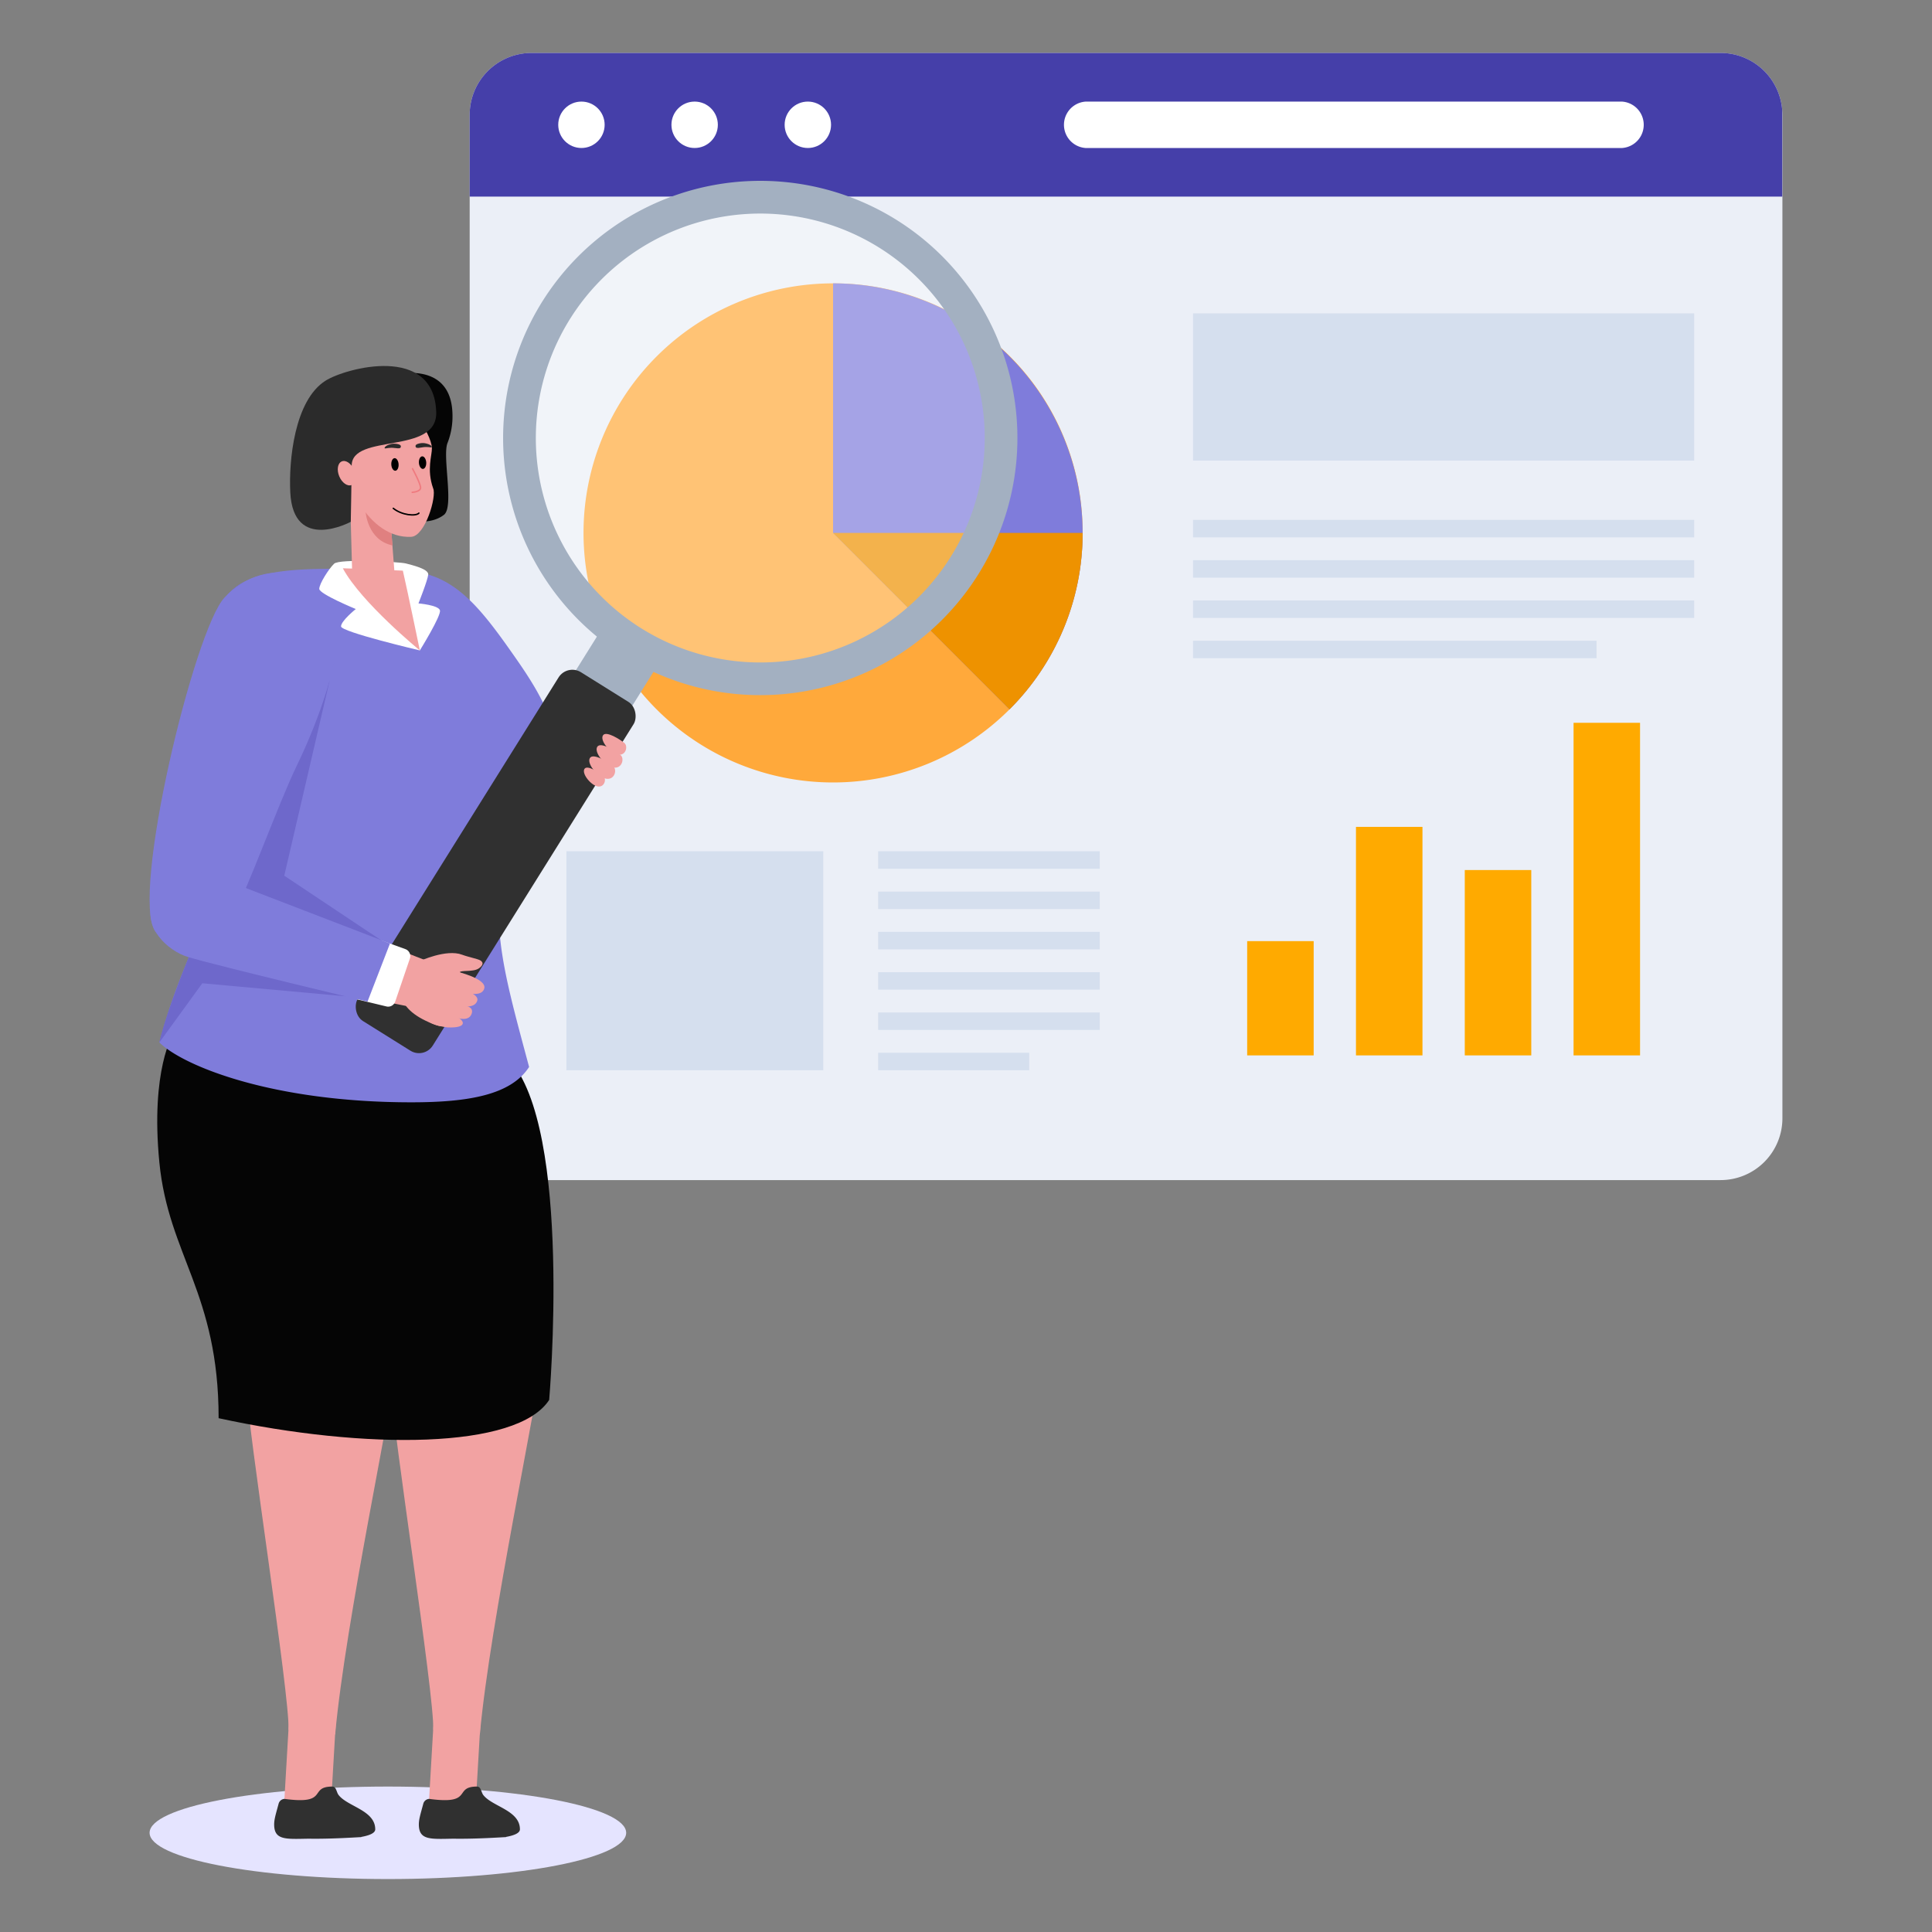 <svg xmlns="http://www.w3.org/2000/svg" viewBox="0 0 1080 1080" id="data-analysis"><rect x="0" y="0" width="1080" height="1080" fill="#808080" stroke="none"/><g data-name="Data Analysis"><path fill="#ebeff7" d="M996.38 64.18v560.93a34.57 34.57 0 0 1-34.58 34.57H297.12a34.56 34.56 0 0 1-34.57-34.57V64.18a34.58 34.58 0 0 1 34.57-34.58H961.8a34.57 34.57 0 0 1 34.58 34.58Z"></path><path fill="#453fa9" d="M996.29 61.9v48H262.55V64.18a34.58 34.58 0 0 1 34.58-34.58H961.8a34.55 34.55 0 0 1 34.49 32.3Z"></path><path fill="#fff" d="M906.81 82.73h-300a13 13 0 0 1 0-25.93h300a13 13 0 0 1 0 25.93Z"></path><circle cx="325.03" cy="69.76" r="12.97" fill="#fff"></circle><circle cx="388.31" cy="69.76" r="12.97" fill="#fff"></circle><circle cx="451.59" cy="69.76" r="12.97" fill="#fff"></circle><path fill="#d5dfee" d="M316.61 475.87h143.6v122.39h-143.6zM490.89 475.87h123.89v9.77H490.89zM490.89 498.4h123.89v9.77H490.89zM490.89 520.92h123.89v9.77H490.89zM490.89 543.45h123.89v9.77H490.89zM490.89 565.97h123.89v9.77H490.89zM490.89 588.5h84.46v9.77h-84.46z"></path><path fill="#ffa93b" d="M605.19 297.9a139.5 139.5 0 1 1-139.5-139.5 139.05 139.05 0 0 1 139.5 139.5Z"></path><path fill="#7f7cdb" d="M605.19 297.9a139.05 139.05 0 0 1-40.87 98.63l-98.63-98.63V158.4a139.5 139.5 0 0 1 139.5 139.5Z"></path><path fill="#ee9200" d="M605.19 297.9a139.05 139.05 0 0 1-40.87 98.63l-98.63-98.63Z"></path><ellipse cx="216.83" cy="1024.55" fill="#e5e4ff" rx="133.21" ry="25.85"></ellipse><path fill="#f2a2a2" d="M160.1 961.8h26.18v52.43H160.1z" transform="rotate(3.34 173.128 987.04)"></path><path fill="#303030" d="M185.82 998.7c-13.59 0-1.53 10.33-26.8 6.89a3.62 3.62 0 0 0-3.27 2.68c-1.61 6-2.54 8.81-2.49 11.86.13 8.64 6.66 7.93 19.2 7.71 12.67.22 26.72-.78 29.46-.88l.13-.13c4.55-.82 7.71-2.15 7.71-4.22 0-10.7-15.58-12.7-20.54-19.27-1.15-1.52-1.22-4.64-3.4-4.64Z"></path><path fill="#f2a2a2" d="M221.54 761.42c-1.41 19.51-28.49 145.18-34.15 207.9-.75 2.44-16.43.09-26.09-2.35.69-19.74-23.11-170.11-23.11-188.21 0-58.54 41.43-68.06 53.63-64 20.07 6.53 31.18 26.87 29.72 46.66Z"></path><path fill="#f2a2a2" d="M240.98 961.8h26.18v52.43h-26.18z" transform="rotate(3.34 253.8 987.09)"></path><path fill="#303030" d="M266.7 998.7c-13.59 0-1.53 10.33-26.8 6.89a3.63 3.63 0 0 0-3.27 2.68c-1.61 6-2.54 8.81-2.49 11.86.13 8.64 6.66 7.93 19.2 7.71 12.67.22 26.72-.78 29.46-.88l.13-.13c4.55-.82 7.71-2.15 7.71-4.22 0-10.7-15.58-12.7-20.54-19.27-1.1-1.52-1.23-4.64-3.4-4.64Z"></path><path fill="#f2a2a2" d="M302.42 761.42c-1.41 19.51-28.49 145.18-34.15 207.9-.75 2.44-16.43.09-26.08-2.35.68-19.74-23.12-170.11-23.12-188.21 0-58.54 41.43-68.06 53.64-64 20.06 6.53 31.15 26.87 29.71 46.66Z"></path><path fill="#050505" d="M96.87 577.77S84 598 89.09 649.85s33.12 73 33.12 142.93c82.18 17.87 166.92 17.35 184.78-10.21 0 0 13.28-151.61-22.46-190.41-30.72-33.35-118.29-48.95-187.66-14.39Z"></path><path fill="#7f7cdb" d="M89.09 582.73c12.78 12.76 62.26 33.47 140.91 33.47 32.14 0 55.67-4.19 65.77-19.76-7.92-29.56-13.7-50.27-16-70.14-2-17.25-1.28-33.85 3-55.07 18.53-14.94 28.94-31.68 28.94-47 0-23-14.39-43.59-27.19-61.69-18.59-26.3-32.92-42.51-58.54-43.54-35.79-1.42-60.55-1.91-77.28 1.94-.6.13-1.19.27-1.77.44a45.6 45.6 0 0 0-11.36 4.38c-13.34 7.48-18 21.5-18 46.61 0 61.86 5.65 54.18 2 106.79v.58c0 .39 0 .78-.09 1.19-1.54 20.45-5.77 33.51-11.24 47.46-5.67 14.3-12.53 29.47-19.15 54.34Z"></path><path fill="#6e68cb" d="m89.09 582.73 24-33.08 79.91 7.27c17.07-10.9 30.13-19 20.08-31.31l-54.17-36.09 25.26-108.66L148.64 321v-.24l-1.76.68-11.36 4.38c-13.34 7.48-18 21.5-18 46.61 0 61.86 5.65 54.18 2 106.79v.58c0 .39 0 .78-.09 1.19-1 11.56-5.69 29.46-11.24 47.46-8.41 20.47-16.45 41.99-19.1 54.28Z"></path><path fill="#fff" d="M353.94 356.44A134.58 134.58 0 1 0 311.11 171a134.58 134.58 0 0 0 42.83 185.44Z" opacity=".3"></path><path fill="#a3b0c1" d="M501.18 122.94A143.75 143.75 0 1 0 546.91 321a143.75 143.75 0 0 0-45.73-198.06ZM358.52 351.26a125.47 125.47 0 1 1 172.89-39.92 125.47 125.47 0 0 1-172.89 39.92Z"></path><path fill="#a3b0c1" d="M326.04 352.75h37.25v41.36h-37.25z" transform="rotate(32 344.663 373.43)"></path><rect width="49.41" height="229.94" x="252.39" y="366.59" fill="#303030" rx="9.08" transform="rotate(32 277.086 481.557)"></rect><path fill="#f2a2a2" d="M349 415.3c-2.21-1.78-10.32-7.13-12-4.13s4.31 10.14 8.63 10.7 5.55-4.79 3.37-6.57Z"></path><path fill="#f2a2a2" d="M346.83 422c-2.38-1.92-11.14-7.69-13-4.46s4.66 10.94 9.31 11.55 6.07-5.19 3.69-7.09Z"></path><path fill="#f2a2a2" d="M342.73 428.26c-2.38-1.93-11.14-7.7-13-4.46s4.66 10.93 9.31 11.54 6.07-5.16 3.69-7.08Z"></path><path fill="#f2a2a2" d="M337.23 433.67c-1.94-1.62-9.08-6.47-10.57-3.75s3.8 9.21 7.6 9.72 4.91-4.35 2.97-5.97Z"></path><path fill="#7f7cdb" d="M86.77 520.66c-13.9-20.07 21.77-168.26 38.65-186.54 23.24-25.19 62.93-15.33 63.15 21.35.08 14.49-8.66 43.64-22.88 73-10.13 20.9-28.44 71.76-34.24 80.28-20.9 30.76-34.04 27.25-44.68 11.91Z"></path><path fill="#f2a2a2" d="M234.64 537.26s14.82-6.9 23.66-3.58c4 1.49 8.88 2.31 10.31 3.26 2.66 1.75-.08 3.82-1 4.43-3.46 2.22-9.81.7-10.82 2.27-2.22 3.36-22.15-6.38-22.15-6.38Z"></path><path fill="#f2a2a2" d="M252.33 539.14s-17.25-8.22-25 3.87c-5.2 8.1-7.79 21.42 16.8 30.15 12.87 4.58 24.45-24.34 8.2-34.02Z"></path><path fill="#f2a2a2" d="M256.53 552.64c6.25 1.37 10.85 4 10.32 6.47-.85 4.09-6.91 4.52-14.23 2s-2.34-9.85 3.91-8.47ZM250 574.31s-13.26-1.4-12.61-7c.83-7.17 13-1.11 15.21-.27 7.81 2.96 9.4 7.88-2.6 7.27Z"></path><path fill="#f2a2a2" d="M255.9 561.4c3.31.56 9.36.87 7.72 5.39-1.88 5.17-10.13 1.78-11.32.82-2.39-1.92.3-6.76 3.6-6.21ZM255.28 543.11s16.78 3.88 15.45 9.36c-1.7 7-18.08.35-19.47-.3-2.77-1.3-.21-10.17 4.02-9.06Z"></path><path fill="#f2a2a2" d="M208 558.52c9.43 1.89 17.06 3.4 21.67 4.35 14.89 3.09 33.93-16.44 12.82-24.31-4.68-1.74-13.36-5.14-24-9.36Z"></path><path fill="#fff" d="m199.56 558.65 13.47-33 13.58 4.91a4.16 4.16 0 0 1 2.52 5.25l-8.21 24.1a4.15 4.15 0 0 1-4.9 2.7Z"></path><path fill="#7f7cdb" d="M205.44 559.91S121.93 540 105.17 535c-12.17-3.66-24.25-16.78-20.29-29.32 3.74-11.83 14.9-23.27 34-16.4L218 527.42Z"></path><path fill="#050505" d="M220.32 209.54s32-8.53 32.62 22.08a40.74 40.74 0 0 1-2.77 16c-3 7.52 3.8 35.67-2 40.17C232.88 299.6 200.8 280 200.8 280Z"></path><path fill="#fff" d="M186.78 315.11c-3 2.88-8.31 11.22-8.31 14.08s20.42 11.26 20.42 11.26-8.25 6.62-8.25 9.71 44.05 13.42 44.05 13.42 12.13-19.53 11.23-22.44-12-3.83-12-3.83 5.11-12.83 5.46-16.07-9.19-5.38-12.52-6.27-37.12-2.75-40.08.14Z"></path><path fill="#f2a2a2" d="m195.44 268.46 1.36 49.37-5.16-.15c10.41 19.26 43.05 45.9 43.05 45.9S228 331.2 225.2 319c0 0-2.74-.16-4.77-.2l-2-25.92Z"></path><path fill="#e08080" d="M204.37 286.06s1 16 15.08 18.83l-1.38-14.27Z"></path><path fill="#f2a2a2" d="M233.72 234.27c-9.6-11.06-42.95-6.3-43.08 13.72s15.18 53.27 39.21 52.1c7.89-.39 14.36-22.65 12.28-27.1-3.75-10.65-.58-18.33-.69-22.57s-4.26-12.17-7.72-16.15Z"></path><path fill="#2b2b2b" d="M196.08 291.69s-32.17 17.45-33.82-16.51c-.86-17.52 2.25-51.34 19.71-62.37 11.24-7.09 60.79-20.59 61.88 17.63.69 24.05-47.26 11.5-47.26 29.88-.08 8.94-.51 31.37-.51 31.37Z"></path><ellipse cx="193.83" cy="264.5" fill="#f2a2a2" rx="4.52" ry="7.15" transform="rotate(-22.6 193.874 264.556)"></ellipse><ellipse cx="220.79" cy="259.63" rx="2.04" ry="3.52" transform="rotate(-3.76 220.82 259.775)"></ellipse><ellipse cx="236.23" cy="258.61" rx="2.04" ry="3.52" transform="rotate(-3.76 236.256 258.756)"></ellipse><path fill="#2b2b2b" d="M241.4 249.87c0-.52-1-1.6-3.92-2.11-2-.35-5 .37-5.17 1.31-.31 2.31 3 .91 5.39.82s3.73.5 3.7-.02Z"></path><path fill="none" stroke="#ef7a7f" stroke-linecap="round" stroke-linejoin="round" stroke-width=".81" d="M230.61 262s4.32 8 4.49 10.48-4.68 2.73-4.68 2.73"></path><path fill="none" stroke="#000" stroke-linecap="round" stroke-linejoin="round" stroke-width=".81" d="M219.86 284.17c4.76 3.87 12.58 4.53 14.3 2.68"></path><path fill="#2b2b2b" d="M215 250.46c0-.53.91-1.65 3.82-2.29 2-.44 5.06.15 5.23 1.08.41 2.29-2.93 1-5.35 1.06s-3.7.69-3.7.15Z"></path><path fill="#fa0" d="M697.18 526.1h37.17v63.87h-37.17zM758 462.23h37.17v127.74H758zM818.82 486.36h37.17v103.61h-37.17zM879.63 404.05h37.17v185.92h-37.17z"></path><path fill="#d5dfee" d="M666.92 175.15h280.14v82.31H666.92zM666.92 290.61h280.14v9.77H666.92zM666.92 313.14h280.14v9.77H666.92zM666.92 335.66h280.14v9.77H666.92zM666.92 358.19h225.56v9.77H666.92z"></path></g></svg>